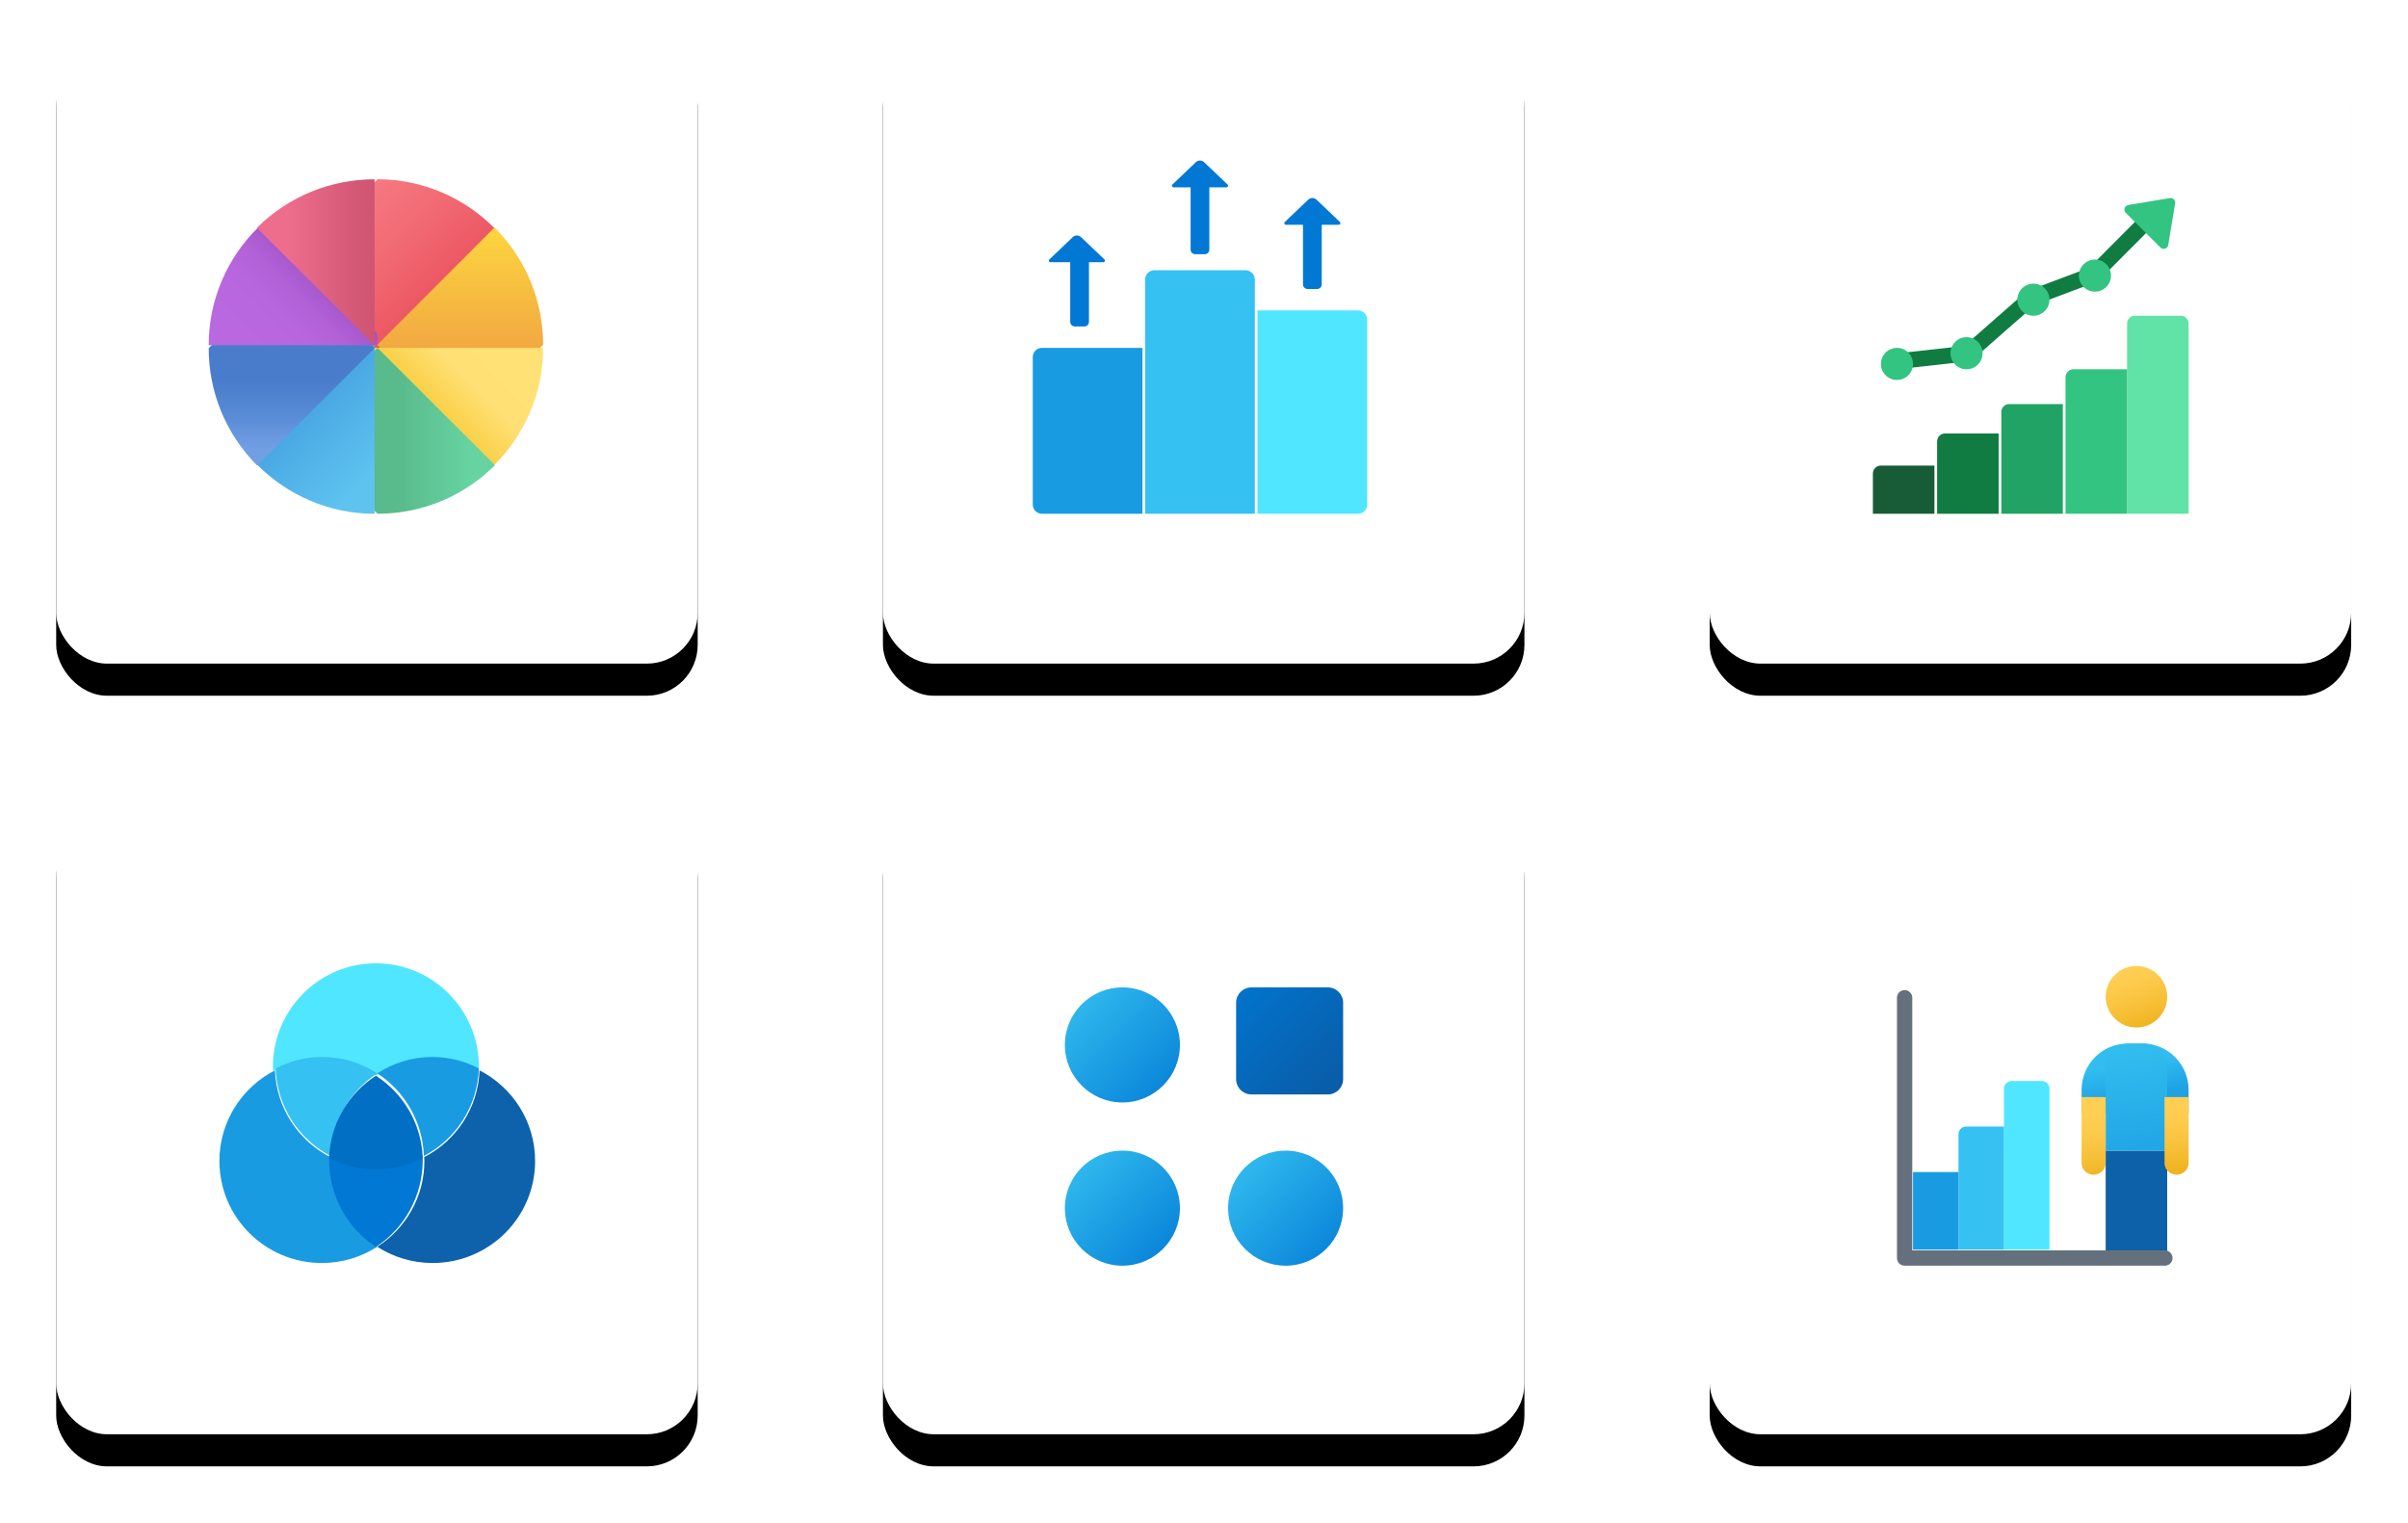 <svg xmlns="http://www.w3.org/2000/svg" xmlns:xlink="http://www.w3.org/1999/xlink" width="900" height="569" viewBox="0 0 900 569">
    <defs>
        <linearGradient id="u0qhwrjvkm" x1="-.774%" x2="51.151%" y1="-4.41%" y2="66.21%">
            <stop offset="0%" stop-color="#F77B83"/>
            <stop offset="44.3%" stop-color="#F26E77"/>
            <stop offset="100%" stop-color="#EC5864"/>
        </linearGradient>
        <linearGradient id="49ldfo18ln" x1="50.033%" x2="50.026%" y1="-15.729%" y2="165.141%">
            <stop offset="0%" stop-color="#FEDD40"/>
            <stop offset="100%" stop-color="#EA8841"/>
        </linearGradient>
        <linearGradient id="a0pt6h6seo" x1="85.35%" x2="31.815%" y1="15.504%" y2="52.439%">
            <stop offset="0%" stop-color="#FFE175"/>
            <stop offset="48.2%" stop-color="#FFE074"/>
            <stop offset="100%" stop-color="#F8CD40"/>
        </linearGradient>
        <linearGradient id="sspf3ldbap" x1="78.723%" x2="21.257%" y1="49.997%" y2="49.999%">
            <stop offset="0%" stop-color="#66D3A1"/>
            <stop offset="100%" stop-color="#59BA8C"/>
        </linearGradient>
        <linearGradient id="yy8fhigo4q" x1="84.496%" x2="47.561%" y1="85.35%" y2="31.815%">
            <stop offset="0%" stop-color="#5EC3EF"/>
            <stop offset="100%" stop-color="#48A6E3"/>
        </linearGradient>
        <linearGradient id="zosgrt7bhr" x1="50.008%" x2="50.009%" y1="86.963%" y2="29.497%">
            <stop offset="0%" stop-color="#719FE4"/>
            <stop offset=".2%" stop-color="#719FE4"/>
            <stop offset="39.7%" stop-color="#5C8ED8"/>
            <stop offset="76.3%" stop-color="#4E82CF"/>
            <stop offset="100%" stop-color="#497DCC"/>
        </linearGradient>
        <linearGradient id="iefu7oe2ms" x1="14.65%" x2="68.185%" y1="84.496%" y2="47.561%">
            <stop offset="0%" stop-color="#B968DF"/>
            <stop offset="44.1%" stop-color="#B866DD"/>
            <stop offset="70.2%" stop-color="#B261D7"/>
            <stop offset="91.5%" stop-color="#A859CC"/>
            <stop offset="100%" stop-color="#A254C6"/>
        </linearGradient>
        <linearGradient id="5m32v3c12t" x1="24.801%" x2="162.521%" y1="49.981%" y2="49.974%">
            <stop offset="0%" stop-color="#EE6D8D"/>
            <stop offset="42.3%" stop-color="#D45977"/>
            <stop offset="77.3%" stop-color="#C44C6A"/>
            <stop offset="100%" stop-color="#BE4765"/>
        </linearGradient>
        <linearGradient id="uf6ay2p6ou" x1="33.138%" x2="66.85%" y1="3.55%" y2="96.438%">
            <stop offset="0%" stop-color="#FFCF54"/>
            <stop offset="26.1%" stop-color="#FDCB4D"/>
            <stop offset="63.9%" stop-color="#F7C13A"/>
            <stop offset="100%" stop-color="#F0B421"/>
        </linearGradient>
        <linearGradient id="2b5gj63kqv" x1="40.421%" x2="53.529%" y1="29.495%" y2="75.007%">
            <stop offset="0%" stop-color="#32BDEF"/>
            <stop offset="100%" stop-color="#1EA2E4"/>
        </linearGradient>
        <linearGradient id="xt23uphqww" x1="43.681%" x2="56.253%" y1="2.007%" y2="116.793%">
            <stop offset="0%" stop-color="#32BDEF"/>
            <stop offset="100%" stop-color="#1EA2E4"/>
        </linearGradient>
        <linearGradient id="48pm0ri6rx" x1="45.923%" x2="57.718%" y1="15.89%" y2="97.53%">
            <stop offset="0%" stop-color="#FFCF54"/>
            <stop offset="26.1%" stop-color="#FDCB4D"/>
            <stop offset="63.9%" stop-color="#F7C13A"/>
            <stop offset="100%" stop-color="#F0B421"/>
        </linearGradient>
        <linearGradient id="ufrtd46v2y" x1="3.187%" x2="88.907%" y1="3.187%" y2="88.907%">
            <stop offset="0%" stop-color="#33BEF0"/>
            <stop offset="100%" stop-color="#0A85D9"/>
        </linearGradient>
        <linearGradient id="cffuk5estz" x1="4.253%" x2="87.247%" y1="4.253%" y2="87.247%">
            <stop offset="0%" stop-color="#33BEF0"/>
            <stop offset="100%" stop-color="#0A85D9"/>
        </linearGradient>
        <linearGradient id="iwd03wdtnA" x1="5.747%" x2="89.28%" y1="5.747%" y2="89.28%">
            <stop offset="0%" stop-color="#33BEF0"/>
            <stop offset="100%" stop-color="#0A85D9"/>
        </linearGradient>
        <linearGradient id="xc1ayt55fB" x1="-10.636%" x2="106.014%" y1="-10.636%" y2="106.014%">
            <stop offset="0%" stop-color="#0077D2"/>
            <stop offset="100%" stop-color="#0B59A2"/>
        </linearGradient>
        <filter id="qt6zsdm3wa" width="131.3%" height="131.4%" x="-15.6%" y="-10.7%" filterUnits="objectBoundingBox">
            <feOffset dy="12" in="SourceAlpha" result="shadowOffsetOuter1"/>
            <feGaussianBlur in="shadowOffsetOuter1" result="shadowBlurOuter1" stdDeviation="10.5"/>
            <feColorMatrix in="shadowBlurOuter1" values="0 0 0 0 0.307 0 0 0 0 0.536 0 0 0 0 0.911 0 0 0 0.157 0"/>
        </filter>
        <filter id="bwsqsh6kec" width="131.3%" height="131.4%" x="-15.6%" y="-10.7%" filterUnits="objectBoundingBox">
            <feOffset dy="12" in="SourceAlpha" result="shadowOffsetOuter1"/>
            <feGaussianBlur in="shadowOffsetOuter1" result="shadowBlurOuter1" stdDeviation="10.5"/>
            <feColorMatrix in="shadowBlurOuter1" values="0 0 0 0 0.307 0 0 0 0 0.536 0 0 0 0 0.911 0 0 0 0.157 0"/>
        </filter>
        <filter id="ylvpmsh8ze" width="131.3%" height="131.4%" x="-15.6%" y="-10.7%" filterUnits="objectBoundingBox">
            <feOffset dy="12" in="SourceAlpha" result="shadowOffsetOuter1"/>
            <feGaussianBlur in="shadowOffsetOuter1" result="shadowBlurOuter1" stdDeviation="10.5"/>
            <feColorMatrix in="shadowBlurOuter1" values="0 0 0 0 0.307 0 0 0 0 0.536 0 0 0 0 0.911 0 0 0 0.157 0"/>
        </filter>
        <filter id="02ybmevrtg" width="131.3%" height="131.4%" x="-15.6%" y="-10.7%" filterUnits="objectBoundingBox">
            <feOffset dy="12" in="SourceAlpha" result="shadowOffsetOuter1"/>
            <feGaussianBlur in="shadowOffsetOuter1" result="shadowBlurOuter1" stdDeviation="10.5"/>
            <feColorMatrix in="shadowBlurOuter1" values="0 0 0 0 0.307 0 0 0 0 0.536 0 0 0 0 0.911 0 0 0 0.157 0"/>
        </filter>
        <filter id="snm5syv02i" width="131.3%" height="131.4%" x="-15.6%" y="-10.7%" filterUnits="objectBoundingBox">
            <feOffset dy="12" in="SourceAlpha" result="shadowOffsetOuter1"/>
            <feGaussianBlur in="shadowOffsetOuter1" result="shadowBlurOuter1" stdDeviation="10.5"/>
            <feColorMatrix in="shadowBlurOuter1" values="0 0 0 0 0.307 0 0 0 0 0.536 0 0 0 0 0.911 0 0 0 0.157 0"/>
        </filter>
        <filter id="c10zclamck" width="131.3%" height="131.4%" x="-15.6%" y="-10.7%" filterUnits="objectBoundingBox">
            <feOffset dy="12" in="SourceAlpha" result="shadowOffsetOuter1"/>
            <feGaussianBlur in="shadowOffsetOuter1" result="shadowBlurOuter1" stdDeviation="10.5"/>
            <feColorMatrix in="shadowBlurOuter1" values="0 0 0 0 0.307 0 0 0 0 0.536 0 0 0 0 0.911 0 0 0 0.157 0"/>
        </filter>
        <rect id="xn8fnp374b" width="239.764" height="239" x="0" y="0" rx="19"/>
        <rect id="u0ow5w9tad" width="239.764" height="239" x="0" y="288" rx="19"/>
        <rect id="fylldg850f" width="239.764" height="239" x="309" y="0" rx="19"/>
        <rect id="lthm5kxivh" width="239.764" height="239" x="309" y="288" rx="19"/>
        <rect id="glyuwbcdij" width="239.764" height="239" x="618" y="0" rx="19"/>
        <rect id="c5lncgyzml" width="239.764" height="239" x="618" y="288" rx="19"/>
    </defs>
    <g fill="none" fill-rule="evenodd">
        <g>
            <g>
                <g transform="translate(-601, -4102) translate(622, 4111)">
                    <use fill="#000" filter="url(#qt6zsdm3wa)" xlink:href="#xn8fnp374b"/>
                    <use fill="#FFF" xlink:href="#xn8fnp374b"/>
                </g>
                <g transform="translate(-601, -4102) translate(622, 4111)">
                    <use fill="#000" filter="url(#bwsqsh6kec)" xlink:href="#u0ow5w9tad"/>
                    <use fill="#FFF" xlink:href="#u0ow5w9tad"/>
                </g>
                <g transform="translate(-601, -4102) translate(622, 4111)">
                    <use fill="#000" filter="url(#ylvpmsh8ze)" xlink:href="#fylldg850f"/>
                    <use fill="#FFF" xlink:href="#fylldg850f"/>
                </g>
                <g transform="translate(-601, -4102) translate(622, 4111)">
                    <use fill="#000" filter="url(#02ybmevrtg)" xlink:href="#lthm5kxivh"/>
                    <use fill="#FFF" xlink:href="#lthm5kxivh"/>
                </g>
                <g transform="translate(-601, -4102) translate(622, 4111)">
                    <use fill="#000" filter="url(#snm5syv02i)" xlink:href="#glyuwbcdij"/>
                    <use fill="#FFF" xlink:href="#glyuwbcdij"/>
                </g>
                <g transform="translate(-601, -4102) translate(622, 4111)">
                    <use fill="#000" filter="url(#c10zclamck)" xlink:href="#c5lncgyzml"/>
                    <use fill="#FFF" xlink:href="#c5lncgyzml"/>
                </g>
                <g fill-rule="nonzero">
                    <path fill="url(#u0qhwrjvkm)" d="M63.104 0L60 3.15V63h7.494L107 22.913V18.46C95.762 7.056 80.24 0 63.104 0z" transform="translate(-601, -4102) translate(622, 4111) translate(57, 58)"/>
                    <path fill="url(#49ldfo18ln)" d="M106.847 18L63 61.896 66.1 65h55.8l3.1-3.104c0-15.89-6.052-31.781-18.153-43.896z" transform="translate(-601, -4102) translate(622, 4111) translate(57, 58)"/>
                    <path fill="url(#a0pt6h6seo)" d="M125 63H62v4.4l40.087 39.6h4.454C117.944 95.736 125 80.177 125 63z" transform="translate(-601, -4102) translate(622, 4111) translate(57, 58)"/>
                    <path fill="url(#sspf3ldbap)" d="M107 106.847L63.104 63 60 66.1v55.8l3.104 3.1c15.89 0 31.781-6.052 43.896-18.153z" transform="translate(-601, -4102) translate(622, 4111) translate(57, 58)"/>
                    <path fill="url(#yy8fhigo4q)" d="M62 125V62h-4.4L18 102.087v4.454C29.264 117.944 44.823 125 62 125z" transform="translate(-601, -4102) translate(622, 4111) translate(57, 58)"/>
                    <path fill="url(#zosgrt7bhr)" d="M18.153 107L62 63.104 58.9 60H3.1L0 63.104C0 78.994 6.052 94.885 18.153 107z" transform="translate(-601, -4102) translate(622, 4111) translate(57, 58)"/>
                    <path fill="url(#iefu7oe2ms)" d="M0 62h63v-4.4L22.913 18H18.46C7.056 29.264 0 44.823 0 62z" transform="translate(-601, -4102) translate(622, 4111) translate(57, 58)"/>
                    <path fill="url(#5m32v3c12t)" d="M18 18.153L62 62V0C46.073 0 30.143 6.052 18 18.153z" transform="translate(-601, -4102) translate(622, 4111) translate(57, 58)"/>
                </g>
                <g fill-rule="nonzero">
                    <path fill="#50E6FF" d="M125 59.455v69.09c0 1.907-1.53 3.455-3.417 3.455H84V56h37.583c1.886 0 3.417 1.548 3.417 3.455z" transform="translate(-601, -4102) translate(622, 4111) translate(365, 51)"/>
                    <path fill="#35C1F1" d="M83 44.5V132H42V44.5c0-1.932 1.53-3.5 3.417-3.5h34.166C81.47 41 83 42.568 83 44.5z" transform="translate(-601, -4102) translate(622, 4111) translate(365, 51)"/>
                    <path fill="#199BE2" d="M41 70v62H3.417C1.53 132 0 130.457 0 128.556V73.444C0 71.544 1.53 70 3.417 70H41z" transform="translate(-601, -4102) translate(622, 4111) translate(365, 51)"/>
                    <path fill="#0078D4" d="M66 8v25.313c0 .931-.784 1.687-1.75 1.687h-3.5c-.966 0-1.75-.756-1.75-1.688V8h7z" transform="translate(-601, -4102) translate(622, 4111) translate(365, 51)"/>
                    <path fill="#0078D4" d="M52.185 8.975L60.968.606c.848-.808 2.221-.808 3.07 0l8.781 8.369c.39.377.11 1.025-.452 1.025h-19.74c-.557 0-.838-.648-.442-1.025zM108 21v25.313c0 .931-.784 1.687-1.75 1.687h-3.5c-.966 0-1.75-.756-1.75-1.688V21h7z" transform="translate(-601, -4102) translate(622, 4111) translate(365, 51)"/>
                    <path fill="#0078D4" d="M94.185 22.975l8.783-8.369c.848-.808 2.221-.808 3.07 0l8.781 8.369c.39.377.11 1.025-.452 1.025h-19.74c-.557 0-.838-.648-.442-1.025zM21 35v25.313c0 .931-.784 1.687-1.75 1.687h-3.5c-.966 0-1.75-.756-1.75-1.688V35h7z" transform="translate(-601, -4102) translate(622, 4111) translate(365, 51)"/>
                    <path fill="#0078D4" d="M6.185 36.975l8.782-8.369c.849-.808 2.222-.808 3.07 0l8.782 8.369c.39.377.11 1.025-.452 1.025H6.63c-.56 0-.84-.648-.445-1.025z" transform="translate(-601, -4102) translate(622, 4111) translate(365, 51)"/>
                </g>
                <g fill-rule="nonzero" transform="translate(-601, -4102) translate(622, 4111) translate(679, 65)">
                    <path fill="#107C42" d="M8.94 64c-1.48 0-2.757-1.116-2.922-2.627-.18-1.621.986-3.08 2.602-3.26l25.566-2.849 22.848-20.057c.264-.233.57-.42.903-.543l22.947-8.632 23.092-23.166c1.15-1.155 3.01-1.155 4.161 0 1.15 1.154 1.15 3.02 0 4.174L84.595 30.658c-.297.298-.656.528-1.045.676L60.51 40.002 37.37 60.316c-.45.395-1.015.646-1.612.711L9.273 63.98c-.115.015-.227.021-.333.021z"/>
                    <path fill="#61E3A7" d="M118 46.96V118H95V46.96c0-1.634 1.288-2.96 2.875-2.96h17.25c1.587 0 2.875 1.326 2.875 2.96z"/>
                    <path fill="#33C481" d="M95 64v54H72V67c0-1.656 1.288-3 2.875-3H95z"/>
                    <path fill="#21A366" d="M71 77v41H48V79.929C48 78.312 49.288 77 50.875 77H71z"/>
                    <path fill="#107C42" d="M47 88v30H24V91c0-1.656 1.288-3 2.875-3H47z"/>
                    <path fill="#185C37" d="M23 100v18H0v-15c0-1.656 1.288-3 2.875-3H23z"/>
                    <circle cx="83" cy="29" r="6" fill="#33C481"/>
                    <circle cx="60" cy="38" r="6" fill="#33C481"/>
                    <circle cx="35" cy="58" r="6" fill="#33C481"/>
                    <circle cx="9" cy="62" r="6" fill="#33C481"/>
                    <path fill="#33C481" d="M110.38 17.566l2.596-15.568c.194-1.161-.813-2.168-1.974-1.974L95.434 2.62c-1.376.23-1.916 1.92-.93 2.905l12.972 12.972c.986.986 2.674.446 2.905-.93z"/>
                </g>
                <g fill-rule="nonzero">
                    <path fill="#50E6FF" d="M58.5 42c6.002-3.886 13.13-6.164 20.798-6.164 6.361 0 12.345 1.577 17.63 4.321.016-.487.072-.964.072-1.457C97 17.325 79.761 0 58.5 0 37.236 0 20 17.328 20 38.7c0 .493.056.97.074 1.46 5.286-2.744 11.27-4.321 17.631-4.321C45.371 35.836 52.498 38.117 58.5 42z" transform="translate(-601, -4102) translate(622, 4111) translate(61, 351)"/>
                    <path fill="#199BE2" d="M41.385 73.873c0-.486.056-.957.074-1.44C29.539 66.306 21.299 54.148 20.766 40 8.443 46.338 0 59.11 0 73.87 0 94.928 17.151 112 38.308 112c7.63 0 14.72-2.245 20.692-6.073-10.586-6.785-17.615-18.593-17.615-32.054z" transform="translate(-601, -4102) translate(622, 4111) translate(61, 351)"/>
                    <path fill="#35C1F1" d="M41.566 72C42.045 59.03 48.858 47.72 59 41.124 53.065 37.264 46.017 35 38.434 35c-6.29 0-12.207 1.567-17.434 4.293C21.529 53.56 29.72 65.82 41.566 72z" transform="translate(-601, -4102) translate(622, 4111) translate(61, 351)"/>
                    <path fill="#0D62AB" d="M97.233 40c-.532 14.144-8.774 26.305-20.694 32.434.018.48.074.953.074 1.439 0 13.464-7.027 25.272-17.613 32.054C64.972 109.755 72.063 112 79.693 112 100.848 112 118 94.928 118 73.873 118 59.11 109.56 46.338 97.233 40z" transform="translate(-601, -4102) translate(622, 4111) translate(61, 351)"/>
                    <path fill="#199BE2" d="M59 41.124C69.142 47.72 75.952 59.031 76.434 72 88.28 65.82 96.471 53.56 97 39.293 91.773 36.567 85.856 35 79.566 35 71.983 35 64.935 37.267 59 41.124z" transform="translate(-601, -4102) translate(622, 4111) translate(61, 351)"/>
                    <path fill="#0078D4" d="M76 73.46c0-.492-.056-.97-.073-1.46-5.225 2.745-11.14 4.322-17.426 4.322-6.285 0-12.203-1.577-17.428-4.322-.017.487-.073.968-.073 1.46C41 87.13 47.984 99.116 58.499 106 69.019 99.112 76 87.126 76 73.46z" transform="translate(-601, -4102) translate(622, 4111) translate(61, 351)"/>
                    <path fill="#006FC4" d="M58.5 42C48.32 48.564 41.484 59.82 41 72.727 46.246 75.441 52.186 77 58.5 77s12.254-1.56 17.5-4.273C75.516 59.82 68.677 48.564 58.5 42z" transform="translate(-601, -4102) translate(622, 4111) translate(61, 351)"/>
                </g>
                <g fill-rule="nonzero">
                    <path fill="#50E6FF" d="M57 45.864V106H40V45.864C40 44.283 41.27 43 42.833 43h11.334C55.73 43 57 44.283 57 45.864z" transform="translate(-601, -4102) translate(622, 4111) translate(688, 352)"/>
                    <path fill="#35C1F1" d="M40 60v46H23V62.875C23 61.288 24.27 60 25.833 60H40z" transform="translate(-601, -4102) translate(622, 4111) translate(688, 352)"/>
                    <path fill="#199BE2" d="M23 77L23 106 6 106 6 77z" transform="translate(-601, -4102) translate(622, 4111) translate(688, 352)"/>
                    <path fill="url(#uf6ay2p6ou)" d="M89.5 23C83.175 23 78 17.825 78 11.5S83.175 0 89.5 0 101 5.175 101 11.5 95.825 23 89.5 23" transform="translate(-601, -4102) translate(622, 4111) translate(688, 352)"/>
                    <path fill="#0D61A9" d="M78 69L78 109 101 109 101 69z" transform="translate(-601, -4102) translate(622, 4111) translate(688, 352)"/>
                    <path fill="url(#2b5gj63kqv)" d="M69 55v-8.667C69 36.76 76.674 29 86.143 29h5.714C101.326 29 109 36.76 109 46.333V55H69z" transform="translate(-601, -4102) translate(622, 4111) translate(688, 352)"/>
                    <path fill="url(#xt23uphqww)" d="M92.375 29h-5.75C81.861 29 78 32.837 78 37.571V69h23V37.571C101 32.837 97.139 29 92.375 29z" transform="translate(-601, -4102) translate(622, 4111) translate(688, 352)"/>
                    <path fill="url(#48pm0ri6rx)" d="M109 49h-9v24.65c0 2.401 2.016 4.35 4.5 4.35s4.5-1.949 4.5-4.35V49zM78 49h-9v24.65c0 2.401 2.016 4.35 4.5 4.35s4.5-1.949 4.5-4.35V49z" transform="translate(-601, -4102) translate(622, 4111) translate(688, 352)"/>
                    <path fill="#64717C" d="M100.139 112H2.86C1.28 112 0 110.721 0 109.139V11.86C0 10.28 1.279 9 2.861 9c1.582 0 2.861 1.279 2.861 2.861v94.417h94.417c1.582 0 2.861 1.279 2.861 2.86 0 1.583-1.279 2.862-2.861 2.862z" transform="translate(-601, -4102) translate(622, 4111) translate(688, 352)"/>
                </g>
                <g fill-rule="nonzero" transform="translate(-601, -4102) translate(622, 4111) translate(377, 360)">
                    <circle cx="21.5" cy="21.5" r="21.5" fill="url(#ufrtd46v2y)"/>
                    <circle cx="21.5" cy="82.5" r="21.5" fill="url(#cffuk5estz)"/>
                    <circle cx="82.5" cy="82.5" r="21.5" fill="url(#iwd03wdtnA)"/>
                    <path fill="url(#xc1ayt55fB)" d="M69.714 0h28.572C101.443 0 104 2.557 104 5.714v28.572c0 3.157-2.557 5.714-5.714 5.714H69.714C66.557 40 64 37.443 64 34.286V5.714C64 2.557 66.557 0 69.714 0z"/>
                </g>
            </g>
        </g>
    </g>
</svg>

